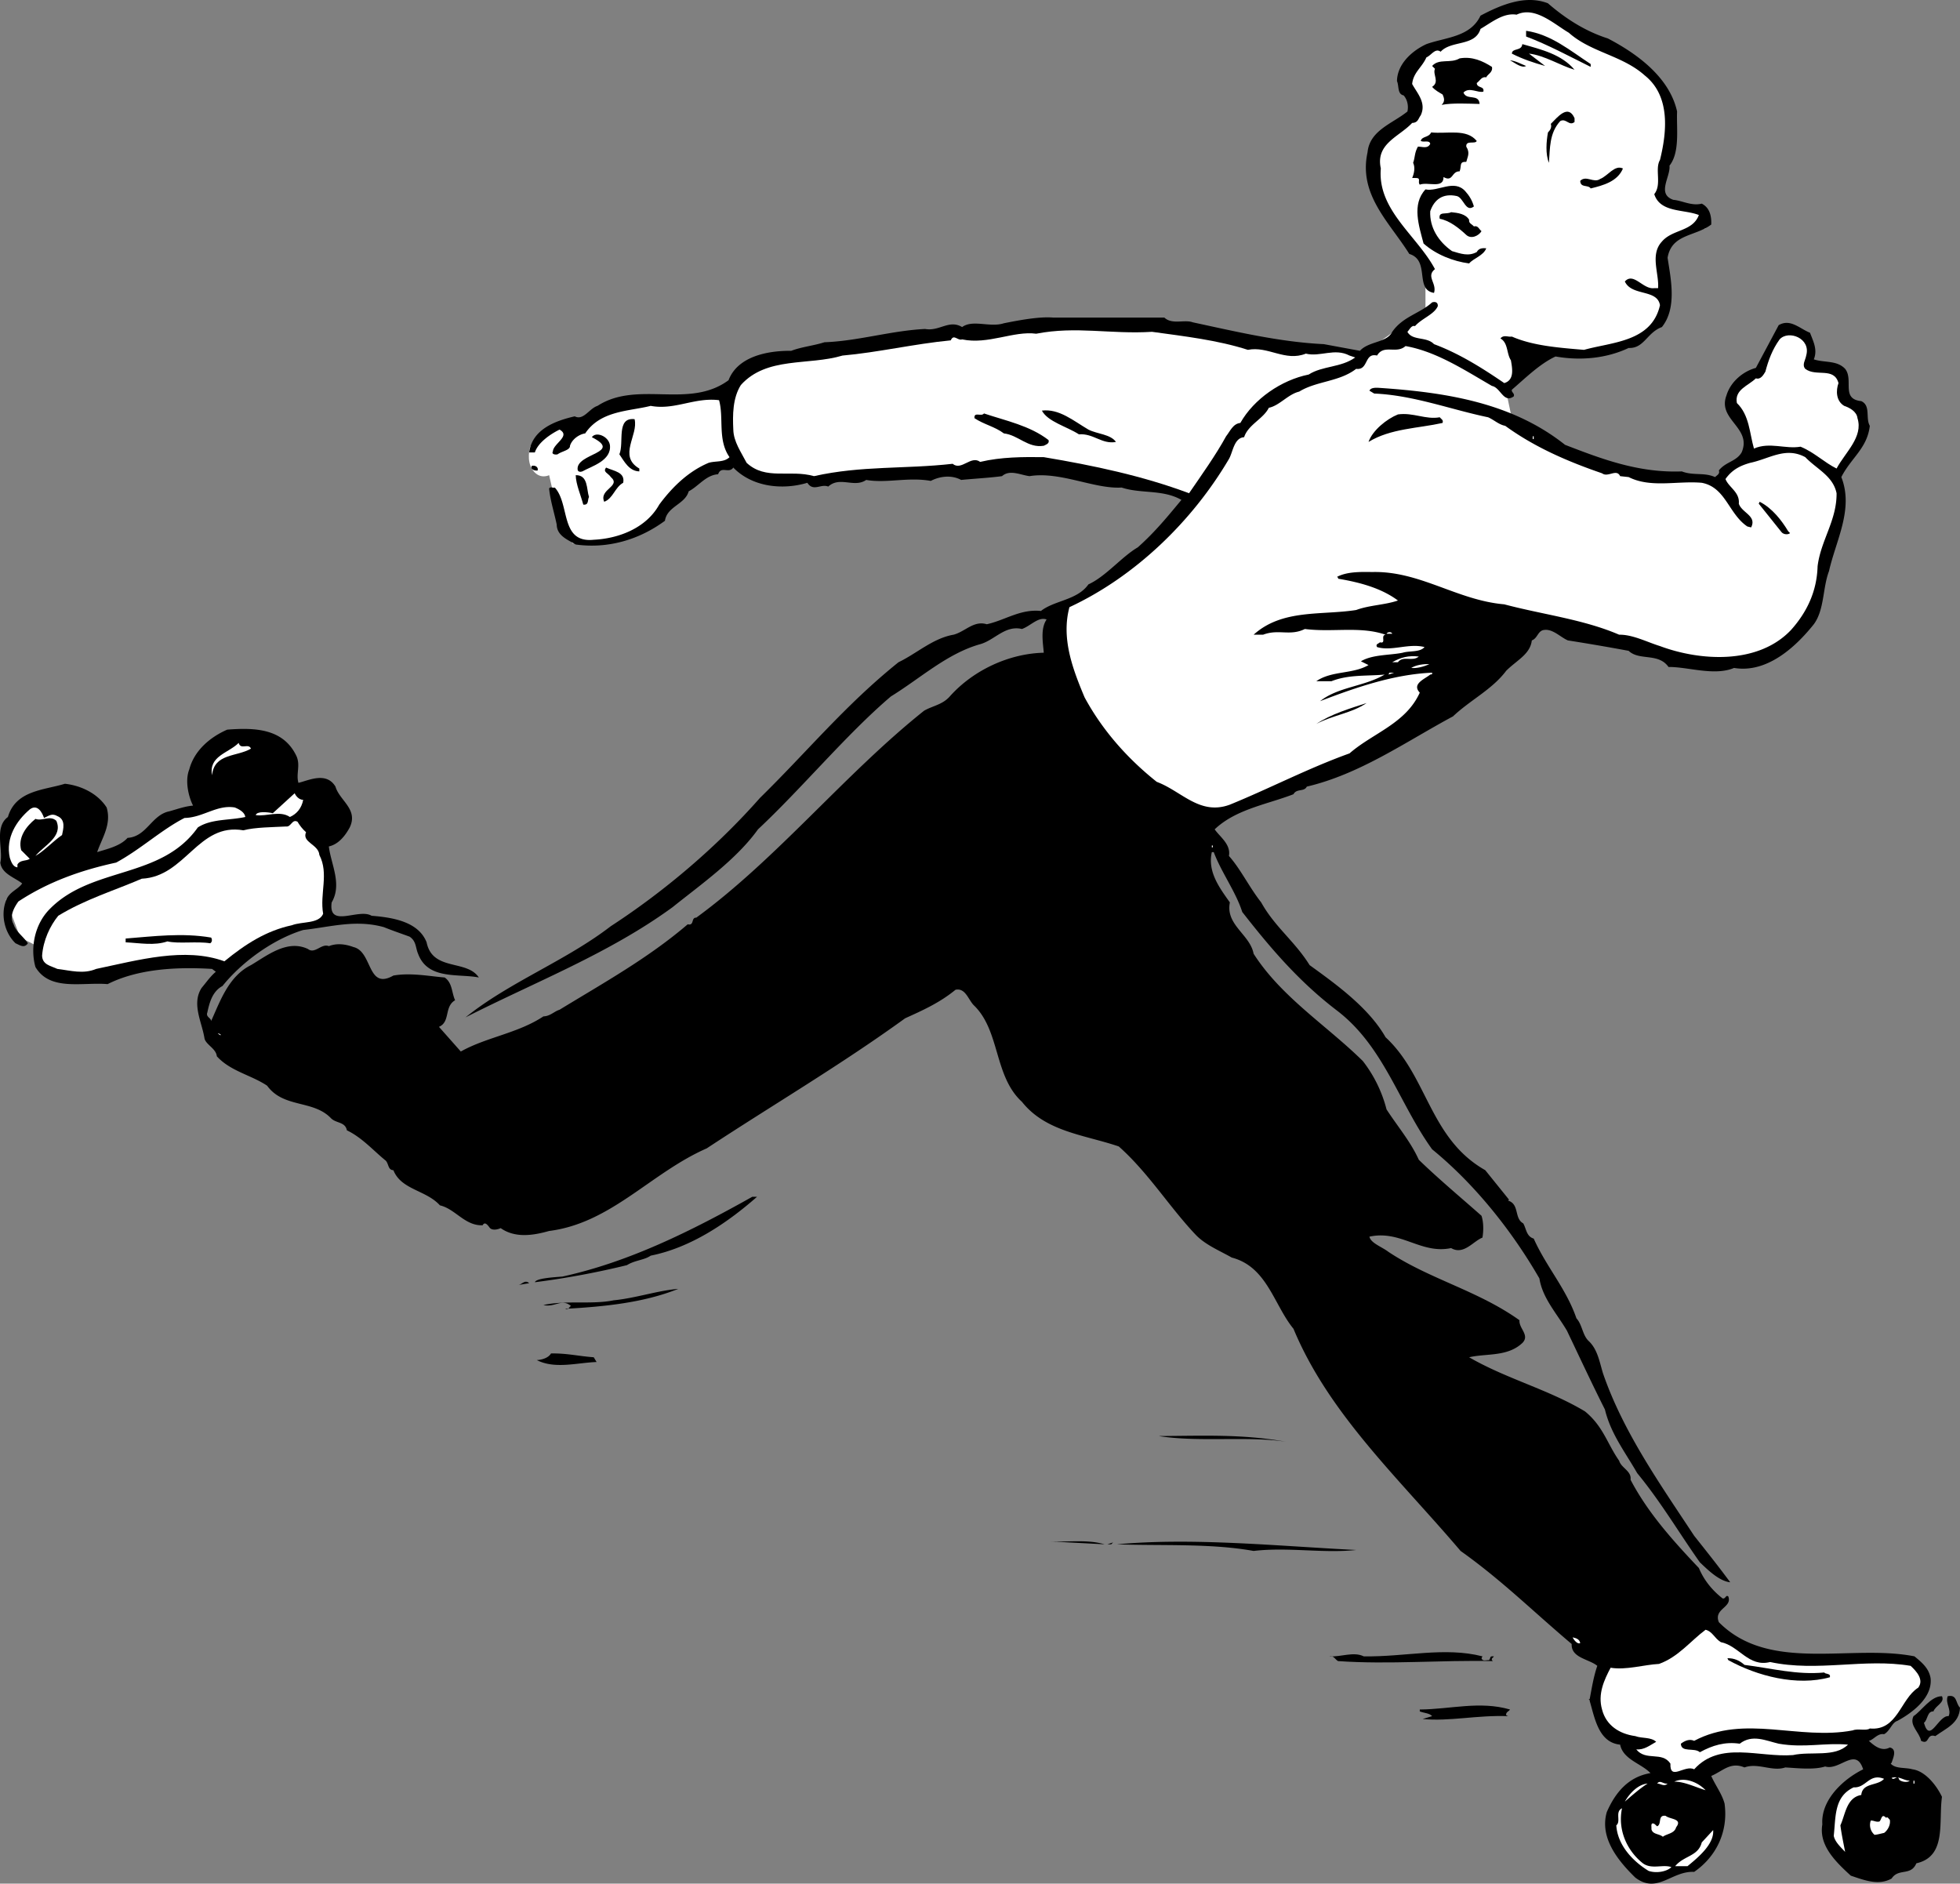 <svg xmlns="http://www.w3.org/2000/svg" width="206.433" height="198.385"><rect width="100%" height="100%" fill="#808080" stroke="none"/><path fill="#fff" d="m76.835 41.545-12.699 1-2.5 2-3.3.5-2.5 2s-.458 1.497.3 2.5c.742.997 1.7.5 1.7.5l1.3 5.7 1.2 1.5 5.5-.7 3.3-1.8 5.2-5.2 4.5-.5-2-7.5m98.3-32c-1.508-2.503-9-6.3-9-6.3s-3.758-3.453-6.5-2.5c-2.758 1.047-4.8 3-4.8 3l-5.5 1.5-1.7 3.5 1.5 2.5-4.3 4.5v4.5l5.3 8v4.3l-7 5-10.3 3.7-7.5 11.3-6 6.5-7.7 5 .5 14.7 14 7.8 13.2-4.8 16-8.7 6.3-7.3 17.7 4.3s7.292.747 9.5-3c2.292-3.753 4.5-11 4.5-11l.3-5.3-3.8-5.2-6 2.2-3 2.8-7.7-.5-7.8-2-6-3.5-.7-3.3 4-4s5.742.547 8.7-1c3.042-1.453 4-4.2 4-4.2s-1.208-5.253 0-6.3c1.292-.953 4.3-1.7 4.3-1.7l-1-2-3.5-.8.2-4.2.8-4.5s.492-.503-1-3m-149.5 73.7-4 1.5-4.5 1.5-3.5 3-6.5 1-4 2.5-2.5 2 1.5 4 3 1.5 26-11-5.5-6"/><path d="M169.335 4.045c3.223 1.676 6.524 4.176 7.301 7.7-.078 1.777.324 4.277-.8 5.703.124 1.172-1.376 2.972.398 3.597.926.075 1.926.676 3 .403.926.472 1.027 1.472 1 2.199-1.676 1.273-4.176.973-4.598 3.5.324 2.176 1.024 5.273-.601 7.3-1.575.575-1.875 2.274-3.5 2.2-2.274 1.074-4.977 1.375-7.7.898-1.675.778-3.175 2.278-4.601 3.5-.074.278.324.375.2.7-1.075.777-1.376-.922-2.298-1.098-2.976-1.727-5.875-3.625-9.101-4.2-.977.876-2.274-.226-3 1-1.375-.327-.875 1.575-2.2 1.4-1.777 1.374-4.175 1.273-6 2.398-1.175.277-2.074 1.476-3.199 1.703-.578 1.172-2.176 1.773-2.601 3.097-1.075.075-1.176 1.575-1.602 2.301-3.875 6.574-9.875 12.375-16.797 15.602-.875 3.273.324 6.472 1.598 9.5 1.824 3.375 4.426 6.375 7.601 8.898 2.625.977 4.524 3.574 7.7 2.399 4.226-1.723 8.226-3.825 12.601-5.399 2.422-2.125 5.922-3.125 7.399-6.398-.875-.926.523-1.426 1.101-1.903.125-.023.223-.023.2-.097v-.102c-4.075.176-8.075 1.574-11.801 3 1.925-1.523 4.625-1.523 6.8-2.8-1.875.175-3.777-.024-5.601.699h-1.598c1.625-1.125 3.824-.723 5.5-1.7l-.8-.398c1.222-.727 3.023-.625 4.398-.902.726-.223 1.824-.024 2.3-.598-1.675-.426-3.476.473-5 0-.175-.324.126-.324.301-.5.723.176.024-.727.598-.8-2.672-.927-5.574-.227-8.5-.602-1.574.777-2.773-.024-4.398.601h-1c3.023-2.726 7.125-2.023 10.8-2.601 1.426-.524 3.024-.524 4.399-1-1.774-1.325-4.074-1.922-6.3-2.297.026-.125-.075-.125-.099-.203 1.024-.524 2.325-.524 3.7-.5 5.023-.125 8.925 2.976 13.898 3.402 4.027 1.074 8.328 1.574 12.102 3.2 1.425-.024 2.925.773 4.3 1.198 4.223 1.575 10.325 1.977 13.801-1.699 1.723-1.926 2.723-4.125 2.797-6.699.328-2.727 2.027-4.824 2-7.7-.375-1.827-2.074-2.527-3.297-3.8-2.078-1.125-3.777.176-5.8.598-.977.277-1.876.675-2.602 1.703.324.875 1.527 1.375 1.402 2.597.324.977 1.922 1.278 1.297 2.5l-.398-.097c-1.977-1.328-2.274-4.125-4.801-4.602-2.574-.226-5.375.574-7.7-.601l-.898-.098c-.375-.824-1.277.176-1.902-.3-3.574-1.227-7.074-2.727-10.2-5-.675-.126-1.175-.626-1.8-.9-3.973-.827-7.875-2.327-12-2.5l-.5-.3c.125-.324.625-.324 1-.3 7.125.476 14.027 1.573 19.601 6 3.825 1.476 7.723 2.976 12.301 2.8 1.223.473 2.324.074 3.5.598.223-.223.524-.325.399-.7.726-.925 1.824-.925 2.398-1.898 1.125-2.625-2.574-3.426-1.598-6 .426-1.426 1.723-2.527 3.098-2.902l2.402-4.5c1.223-.723 2.223.375 3.301.8.324.875.824 1.778.399 2.801 1.125.375 2.425.074 3.3 1 .926 1.176-.476 3.176 1.7 3.399 1.023.476.425 1.777.898 2.601-.273 2.375-1.973 3.375-3 5.399 1.328 3.375-.574 6.675-1.297 9.902-.676 1.773-.476 4.074-1.601 5.598-1.977 2.476-4.977 5.175-8.399 4.601-2.078.875-4.875-.125-6.902-.101-1.074-1.524-3.074-.625-4.2-1.7a239.591 239.591 0 0 0-6.398-1.097c-.777-.328-1.578-1.227-2.5-1.102-.676.074-.676.875-1.3 1.102-.176 1.472-1.575 2.074-2.7 3.199-1.476 1.973-3.777 3.074-5.601 4.8-4.977 2.673-9.774 6.075-15.399 7.4-.277.573-1.078.175-1.402.8-2.774 1.074-6.074 1.574-8.3 3.7.526.773 1.726 1.573 1.5 2.8 1.226 1.375 2.124 3.273 3.401 4.898 1.426 2.575 3.524 4.075 5.098 6.602 2.727 1.973 6.227 4.473 8 7.598 4.426 4.078 4.625 10.675 10.5 14l2.5 3.101-.098.102c1.223.375.625 1.875 1.598 2.398.328.574.328 1.375 1.102 1.602 1.324 2.972 3.425 5.273 4.5 8.398.625.676.625 1.774 1.3 2.399.926.875 1.125 2.175 1.5 3.402 2.125 6.176 6.024 11.676 9.598 17.098 1.328 1.675 2.527 3.175 3.8 4.902-1.175-.125-2.374-1.324-3.198-2.102-2.274-3.222-4.075-6.324-6.602-9.398-1.273-2.227-2.773-4.125-3.398-6.7-1.375-2.726-2.676-5.527-4-8.3-1.075-1.824-2.575-3.426-2.899-5.5-2.777-4.824-6.676-9.824-11.3-13.602-3.477-4.824-5.075-10.824-10-14.597-3.977-3.028-6.977-6.528-10-10.403-.676-2.125-2.176-4.125-3-6.3h-.2c-.476 2.078.824 3.777 1.899 5.3-.477 2.375 2.125 3.375 2.5 5.403 2.925 4.574 7.726 7.574 11.5 11.297a13.906 13.906 0 0 1 2.5 5.101c1.226 1.875 2.523 3.375 3.398 5.301 2.027 1.973 4.426 3.973 6.602 5.898.226.676.226 1.575.101 2.301-.976.375-1.976 1.875-3.3 1.102-3.176.672-5.278-1.926-8.602-1.203.125.675 1.324 1.078 2 1.601 4.324 2.875 9.426 4.074 13.8 7.2-.074.874 1.126 1.574.301 2.402-1.574 1.472-3.777 1.074-5.601 1.5 3.926 2.273 8.324 3.375 12.2 5.699 1.925 1.574 2.327 3.375 3.6 5.2.227.773 1.325 1.073 1.2 2 1.824 3.476 4.426 6.374 7.2 9.3.526 1.273 1.425 2.375 2.5 3.2.327.073.327-.427.6-.2.426 1.176-1.574 1.273-1 2.7 5.325 5.374 13.926 2.273 20.602 3.6.824.673 1.524 1.274 1.7 2.298.222 2.078-1.977 3.675-3.5 4.5-.575.175-.778 1.078-1.403 1.402-.672-.125-1.074.574-1.598.7.524.476 1.325 1.175 2.2.698.824.176.324 1.176.199 1.602l-.098.098c.524.578 1.524.375 2.297.601 1.328.176 2.527 1.676 3.102 2.899-.375 2.675.523 6.277-2.7 7-.574 1.375-1.875.476-2.601 1.601-1.375.774-2.875.176-4.3-.3-1.673-1.524-3.376-3.223-3-5.399-.173-2.527 2.124-4.727 4.3-5.8-.774-2.427-2.473.175-4-.302-1.176.375-2.875.176-4.2.102-1.374.473-2.874-.527-4.3 0-1.473-.625-2.274.375-3.5.898.426.977 1.125 1.875 1.402 2.903.422 3.074-.976 5.672-3.203 7.199-2.375-.125-3.875 2.375-6.2.598-1.874-1.825-3.773-4.223-3-6.899.927-2.125 2.325-3.726 4.602-4.101-.976-1.024-2.875-1.422-3.199-3-2.277-.223-2.676-2.825-3.203-4.598.027-.125-.074-.125-.098-.2h.098c.227-1.226.426-2.425.8-3.5-.874-.726-2.773-.827-2.698-2.3-4.176-3.527-7.375-6.727-11.7-9.8-6.476-7.626-13.875-14.427-17.601-23.4-2.074-2.527-2.774-6.527-6.5-7.5-1.274-.726-2.774-1.327-3.8-2.402-2.774-2.925-4.974-6.523-8.099-9.3-3.574-1.223-7.675-1.524-10.199-4.7-2.976-2.722-2.277-7.523-5.101-10.199-.575-.625-.875-1.824-1.899-1.601-1.676 1.375-3.476 2.175-5.3 3-6.876 4.976-13.876 9.078-20.903 13.703-5.875 2.574-10.074 7.875-16.598 8.699-1.675.473-3.574.773-5.101-.3-.375.175-.973.273-1.2-.102-.175-.223-.476-.625-.699-.2-1.875.075-2.875-1.722-4.5-2.097-1.476-1.625-4.074-1.625-4.902-3.703-.574-.024-.473-.625-.797-1-1.277-1.024-2.476-2.422-4.101-3.2-.176-.925-1.176-.722-1.7-1.3-1.875-1.922-4.976-1.024-6.699-3.399-1.676-1.125-3.875-1.523-5.3-3.101-.075-.825-1.176-1.223-1.301-1.899-.274-1.726-1.375-3.625-.301-5.3.527-.626.926-1.223 1.5-1.7l-.399-.3c-3.675-.223-7.777-.024-11 1.601-2.675-.227-6.074.773-7.601-1.8-.574-2.024-.074-4.524 1.5-6.102C9.66 91.22 16.96 92.62 20.835 87.147c1.426-.926 3.325-.727 5-1.102-.074-.523-.675-.824-1.101-1-1.875-.324-3.375 1.075-5.3 1.102-2.474 1.273-4.575 3.273-7.2 4.7-3.574.773-7.074 1.976-10.3 4.1-.474.673-.974 1.575-.5 2.4.226.773 1.026 1.273 1.5 2-.376.573-.876.175-1.298 0-1.176-1.126-1.578-3.024-1-4.5.324-.927 1.223-1.126 1.7-1.802C1.557 92.42.16 92.022.034 90.846c.324-1.324-.676-3.726.8-4.8.825-2.825 3.825-2.825 6-3.5 1.625.175 3.426.976 4.399 2.5.527 1.777-.473 3.175-1 4.699 1.027-.325 2.426-.625 3.2-1.5 2.026-.125 2.526-2.422 4.401-2.797.825-.227 1.625-.528 2.5-.602-.476-.926-.875-2.625-.402-3.8.527-2.024 2.227-3.426 4-4.2 2.926-.226 5.926-.125 7.3 2.801.427.973-.073 1.875.2 2.8 1.027-.226 2.926-1.226 3.902.4.426 1.476 2.426 2.374 1.5 4.3-.476.875-1.175 1.773-2.199 2 .223 1.875 1.422 3.973.297 5.898-.375 2.778 2.828.575 4.203 1.403 2.125.172 4.922.574 5.797 2.797.625 3.078 4.227 1.777 5.5 3.703-2.172-.426-5.375.273-6.398-2.5-.274-.625-.176-1.328-.899-1.801-.875-.324-1.777-.625-2.703-1-2.973-.824-5.574-.027-8.5.3-3.172.973-6.473 3.376-8.5 5.9-1.074.573-1.375 1.773-1.598 2.8-.175.473.426.574.399.898.926-2.023 1.824-4.722 4.2-5.898 1.726-1.027 3.827-2.727 6-1.7.726.575 1.425-.624 2.202-.3.824-.324 1.723-.227 2.598.098 2.027.476 1.426 4.578 4.2 3 1.827-.325 3.827.078 5.401.203.825.574.723 1.574 1.098 2.398-1.172.676-.473 2.274-1.7 2.801l2.302 2.598c2.726-1.524 6.023-1.922 8.699-3.7.726-.023 1.125-.523 1.7-.699 4.624-2.824 9.327-5.426 13.5-9 .726.176.327-.726.901-.699 8.524-6.227 15.625-15.125 24-21.8.926-.524 1.926-.626 2.7-1.5 2.523-2.825 6.324-4.524 9.898-4.602-.074-1.024-.375-2.524.3-3.5-.874-.325-1.675.675-2.597 1-1.777-.422-2.875 1.175-4.402 1.601-3.473.977-6.274 3.574-9.399 5.5-4.675 3.977-9.375 9.676-14 14-2.277 3.176-5.976 5.774-9 8.2-6.675 4.874-14.476 7.874-21.8 11.601 4.625-3.727 10.523-5.926 15.3-9.602 5.723-3.722 11.223-8.425 15.7-13.5 5.023-4.925 9.023-9.824 14.601-14.3 1.922-.922 3.625-2.524 5.797-2.899 1.227-.324 2.125-1.523 3.5-1.101 1.926-.422 3.527-1.625 5.703-1.399 1.422-1.125 3.824-1.125 5-2.8 1.824-.825 3.524-2.926 5.2-3.899 1.824-1.625 3.124-3.227 4.597-5-1.973-1.125-4.273-.625-6.297-1.3-2.875.175-6.476-1.727-9.703-1.2-.973-.125-2.074-.727-2.898 0-1.274.176-3.075.273-4.301.398-.973-.523-2.176-.425-3.2.102-2.374-.426-4.675.273-6.8-.102-1.274.875-2.774-.425-4 .7-.774-.325-1.574.578-2.2-.399-2.574.774-5.773.477-7.8-1.601-.473.675-1.274-.223-1.598.703-1.277.074-2.078 1.273-3.101 1.797-.375 1.375-2.274 1.578-2.5 3.101-2.676 1.977-5.977 2.977-9.399 2.5-.875-.523-1.976-.926-2-2.101-.277-1.325-.676-2.524-.8-3.797.124-.227.425-.028.597-.102 1.625 1.774.527 5.875 4.102 5.5 2.625-.125 5.523-1.226 6.898-3.699 1.426-1.926 3.125-3.527 5.203-4.402.723-.223 1.625-.024 2.2-.598-1.278-1.824-.575-4.125-1.102-6-2.574-.324-4.676 1.074-7.2.598-2.273.578-5.273.476-6.898 2.902-.578.074-1.375.574-1.601 1.3.023.473-.875.575-1.301.9-.274.073-.676-.024-.5-.302.027-.824 1.926-1.625.7-2.3-.974.476-2.274 1.375-2.599 2.402h-.601c.324-2.426 2.726-3.324 4.8-3.8.926.476 1.524-.825 2.4-1.102 4.226-2.723 9.624.375 13.8-2.7.926-2.425 3.926-3.125 6.601-3.097 1.125-.426 2.325-.528 3.5-.903 3.524-.125 7.024-1.222 10.598-1.398 1.527.273 2.527-1.027 3.902-.2 1.125-.827 2.926.075 4.399-.402 1.625-.324 3.726-.722 5.2-.597h11.702c.824.773 2.125.172 3 .5 4.524.972 9.125 2.074 13.797 2.297l3.8.703c.927-1.028 2.825-.828 3.403-2 1.125-1.625 2.922-1.926 4.2-3.102.425-.125.624.074.597.399-.375.875-1.672 1.277-2.398 2.101-.375-.125-.575.375-.801.602.527.972 2.027.472 2.8 1.297 2.626.976 5.024 2.476 7.4 4.101 1.124-.324.827-1.625.702-2.398-.476-.727-.277-1.828-1.101-2.301.324-.426.824-.125 1.199-.2 2.226.973 4.926 1.173 7.601 1.4 2.926-.825 7.125-.825 8-4.7-.277-1.727-2.976-.926-3.699-2.5.922-1.027 1.922.875 3.098.7h.402c.125-1.524-.875-3.524.399-4.9 1.125-1.327 3.226-1.027 3.898-2.8-1.574-.625-4.074-.227-4.7-2.2.825-1.027.028-2.624.602-3.6.723-2.927 1.125-6.727-1.601-8.9-2.375-2.124-5.676-2.425-8-4.5-1.574-.925-3.574-2.827-5.5-1.902-1.375-.222-2.574.778-3.8 1.5-.575 1.875-3.075 1.176-4.2 2.403-.574-.426-.973.375-1.5.597-.473 1.075-1.375 1.575-1.5 2.801.527.977 1.527 1.977.902 3.301-.277.375-.277.773-.902.8-1.375 1.473-3.875 2.173-3.3 4.798-.376 4.375 3.827 7.078 5.702 10.601-.976.774.223 1.477-.101 2.5-2.075-.324-.375-3.426-2.602-4.101-2.074-3.325-5.375-6.223-4.398-10.7.226-2.324 2.625-3.023 4.199-4.3.125-.524.027-1.223-.399-1.7-.675-.125-.476-1.023-.699-1.5.024-1.824 1.625-3.222 3.098-3.898 2.027-.727 4.625-.727 5.7-3 2.124-1.125 4.726-2.227 7.1-1.3 1.926 1.675 4.024 2.976 6.301 3.698"/><path d="M167.535 6.745v.3c-2.274-1.125-4.477-2.324-6.801-3.199v-.601c2.625.375 4.625 2.078 6.8 3.5m-1.699.601c-1.476-.426-3.175-1.523-4.8-1.699l1.699 1.3c-1.176-.327-2.375-.726-3.5-1.3.027-.625 1.027-.227 1.101-1 2.024.574 4.125 1.074 5.5 2.7m-8.699-.302c.125.575-.476.778-.601 1.102-.477-.125-.676.375-1 .598.023.578.824.277.699.902-.574.176-1.473-.527-2.098.098.324.875 1.625.078 1.7 1.203-1.176-.028-2.876-.125-4 .097.324-.324.324-.625.097-1.097-.375-.227-.773-.426-1.097-.801.824-.527.023-1.324.3-1.902l-.3-.297c.722-.828 1.925-.227 2.898-.801 1.324-.227 2.426.273 3.402.898m3.598-.097c-.473.273-1.176-.328-1.7-.602.626.074 1.126.375 1.7.602m5.101 5.5v.398c-.574.477-.875-.426-1.5-.101-1.175 1.277-1.074 2.875-1.199 4.402-.375-.926-.277-2.227-.101-3.2.226-.226.425-.527.3-.902.723-.722 1.825-2.125 2.5-.597m-10.3 2.398c-.176.375-1.176-.125-1.102.602.426.672.125 1.074 0 1.597-.773-.023-.473.375-.7 1-.874-.023-.675 1.176-1.698.602.023 1.273-1.676.473-2.5.8-.274-.327.226-.726-.5-.702h-.301c.226-.524.324-1.125.101-1.598.223-.625.125-1.027.5-1.7.426-.027 1.024.274 1.301-.3-.078-.426-.676-.125-1-.3.125-.524.824-.325 1.098-.9 1.726.173 3.726-.425 4.8.9m15.399 2.898c-.574 1.375-2.074 1.777-3.398 2.101-.274-.426-1.075-.023-1.102-.8.625-.626 1.426.277 2.102-.2.824-.324 1.523-1.523 2.398-1.101m-16.598 2.402c.426.473.723.973.899 1.598-.875.675-1.074-.922-1.8-1.098-1.474-.324-2.376.375-2.798 1.598-.078 1.675.824 3.175 2.297 4.203.926.273 1.727.574 2.602.097.226-.425.625-.425 1-.398-.274.773-1.375 1.074-1.801 1.598-1.676-.223-3.473-.922-4.8-2.098-.474-1.824-1.274-4.125.202-5.7 1.324.274 3.024-1.124 4.2.2"/><path d="M154.734 23.147c-.074.375.324.473.5.7.426-.126.527.273.8.5-.273.476-1.074.874-1.6.398-.774-.723-1.774-1.524-2.798-1.7-.176-.824.723-.425 1.2-.699.722.074 1.523.176 1.898.801"/><path fill="#fff" d="M131.433 36.846c2.125-.426 3.926 1.274 6.102.399 1.523.375 3.023-.625 4.601.203l.598.199c-1.473 1.074-3.473.875-4.899 1.8-2.875.575-5.777 2.575-7.199 5.098-.777.075-1.078.875-1.5 1.403-1.078 1.972-2.578 4.074-3.902 6-4.875-1.828-10.074-2.926-15.3-3.801-2.173-.027-4.474-.027-6.7.5-.973-.727-1.973.973-2.899.2-5.074.573-9.574.175-14.601 1.3-2.574-.727-5.074.473-7.098-1.402-.578-1.125-1.375-2.223-1.402-3.5-.074-1.524-.074-3.325.8-4.7 2.727-3.023 7.126-2.023 10.7-3.097 3.726-.328 7.527-1.227 11.402-1.602.324-.726.723.074 1.2-.101 2.722.578 5.425-.922 7.8-.598 4.223-.824 7.824.074 12.2-.2 3.425.473 6.925.876 10.097 1.9m58.801.601c-.074.472-.473.972-.098 1.398 1.125.875 3.024-.226 3.5 1.5-.277.774-.277 1.875.598 2.399.527.175 1.324.578 1.402 1.3.625 1.977-1.277 3.575-2.203 5.301-1.273-.625-2.375-1.726-3.797-2.3-1.578.277-3.277-.524-4.902.199-.473-1.625-.473-3.524-1.8-4.797-.274-1.426 1.226-1.828 2-2.602.526.176.827-.426 1-.699.327-1.227.726-2.324 1.5-3.402.925-1.024 3.327-.125 2.8 1.703"/><path d="M114.636 45.245c.922.476 2.324.476 2.899 1.3-1.477.278-2.375-.925-3.899-.8-1.277-.825-3.277-1.325-3.902-2.5 1.824-.223 3.324 1.078 4.902 2m-4.203 1.101c.125.375-.273.477-.5.602-1.672.273-2.672-1.125-4.2-1.301-.972-.727-2.073-.926-3.097-1.602-.078-.722.723-.125 1-.5 2.324.778 4.824 1.278 6.797 2.801m41.203-2.398c.125.172.422.273.297.597-2.574.575-5.473.575-7.797 2 .422-1.222 1.922-2.425 3.098-2.898 1.625-.227 2.926.574 4.402.3m-84.801.2c.426 1.676-1.777 3.875.5 5.2v.3c-1.074-.027-1.574-1.027-2.101-1.8.527-1.227-.375-3.927 1.601-3.7m-2.601 2.699c.226 1.676-1.973 2.274-2.899 2.801-.175.074-.476.074-.5-.2-.175-1.726 4.825-1.726 1.5-3.402.426-.625 1.723-.125 1.899.801"/><path fill="#fff" d="M161.433 45.948h.102v.297h-.102v-.297"/><path d="M56.636 49.346v.2c-.277.074-.875-.126-.601-.5.324-.024.523.074.601.3m9 1.5c-.875.477-1.078 1.676-2 2-.578-1.324 1.824-1.625.7-2.601-.278-.422-.876-.524-.5-1 .824.375 2.023.476 1.8 1.601m-3.601 1.5c-.176.274.023.875-.602.801-.273-1.027-.773-2.125-.797-3.102 1.324-.023 1.125 1.477 1.399 2.301m126.3 3.602.2.199c-.176.176-.676.176-.899-.102l-2.402-3 .101-.199c1.325.676 2.325 1.977 3 3.102"/><path fill="#fff" d="M146.636 66.745h-.601c.125-.223.523-.223.601 0m2.797 2.402c-.672.574-1.672-.125-2.2.598h-.597c.922-.524 1.723-.723 2.797-.598m1.102.801c-.575.273-1.375.472-1.899.398.524-.324 1.324-.426 1.899-.398m-4.301 1.097.101-.199h.5zm0 0"/><path d="M138.636 76.245c1.524-1.024 3.524-1.625 5.297-2.2-1.574 1.075-3.574 1.278-5.297 2.2"/><path fill="#fff" d="M26.433 78.846c-1.473.875-3.875.477-4.098 2.801-.375-2.027 1.723-2.324 2.801-3.402.223.777 1.024-.024 1.297.601m5.5 5.399c-.172.875-.672 1.476-1.398 1.8-1.075-.722-2.477-.023-3.602-.199.125-.426 1.227-.324 1.8-.199l2.302-2.102c.125.278.425.676.898.7M4.636 86.147c.524-.227.824-.527 1.399-.2.925.376.625 1.376.5 2-.977.673-1.875 1.673-2.801 2.2.926-1.125 2.926-2.027 2.2-3.7-.673-.624-1.474.075-2.2-.202-.973.777-1.875 1.976-1.5 3.3l.902.903c-.375.273-.976.074-1.3.597v.301c-.477-.023-.676-.625-.801-1-.477-2.125.726-3.926 2.101-5.101.824-.625 1.324.375 1.5.902m27.598 1.5c-.473 1.074 1.324 1.273 1.402 2.398 1.024 1.977.024 4.075.399 6.2-.477 1.078-2.176.777-3.301 1.203-2.676.574-4.875 1.972-7.098 3.797-4.176-1.524-9.078-.125-13.5.8-1.375.575-2.676.176-4.101 0-.676-.324-1.575-.425-1.602-1.398.125-1.625.828-3.125 1.703-4.2 2.824-1.726 5.824-2.624 8.797-3.902 4.625-.222 5.926-5.925 10.703-5.097 1.223-.328 3.125-.328 4.5-.403.524.075.625-.824 1.2-.5.222.375.523.778.898 1.102m95.402 1.398h.098v.2h-.098v-.2"/><path d="M22.234 98.745c.125.175.125.476-.098.601-1.375-.226-3.375.074-4.5-.199-1.375.473-2.875.176-4.402.098v-.399c2.926-.226 5.926-.625 9-.101"/><path fill="#fff" d="M23.234 108.948v.097l-.3-.199c.124-.023.226.074.3.102"/><path d="M79.734 126.045c-3.274 2.875-7.074 5.375-11.2 6.2-.675.476-1.675.476-2.5 1a87.093 87.093 0 0 1-9.699 1.8c.125-.425 2.024-.523 2.899-.597 7.027-1.528 13.625-4.828 20-8.403h.5m-24 9.102-1.2.2c.426-.024.727-.626 1.2-.2m15.699.598c-3.672 1.476-7.875 1.875-11.898 2.101.324.176.425-.226.601-.3-.976-.825-1.676.175-2.902-.098 2.324-.528 5.125-.028 7.402-.5 2.324-.227 4.625-1.028 6.797-1.203m-8.898 7.203.3.5c-2.074.074-4.375.773-6.3-.203.523-.024 1.226-.223 1.5-.7 1.726-.023 2.824.278 4.5.403m72.898 8.898c-3.973-.625-9.172.074-13.398-.601 4.726-.024 8.824-.223 13.398.601m-19.098 10.801-5.699-.3c1.922.073 3.922-.227 5.7.3m26.499.598c-3.476.375-7.175-.325-10.8.101-4.575-.824-9.774-.523-14.399-.699 8.024-.727 16.824.176 25.2.598m-26.2-.598.598-.2-.2.2zm0 0"/><path fill="#fff" d="M181.234 172.948c1.926.375 2.926 2.672 5.2 2.097 5.026 1.075 9.925-.425 14.8.403.625.574 1.426 1.472.8 2.297-1.874 1.175-2.175 4.578-5.1 4.3-.376.278-1.274-.023-1.798.2-5.676 1.078-11.375-1.723-16.703 1.101-.473-.226-.973-.023-1.398.301.023.973 1.425.375 2 .898 1.324-.722 2.625-1.125 4.199-.898 1.324-1.027 2.726-.324 4.101 0 2.723.473 4.825-.125 7.301.098-1.375 1.375-3.875.675-5.8 1.101-3.575.274-7.676-1.523-10.403 1.5-.973-.523-2.574 1.274-2.5-.601-.875-1.325-2.574-.223-3.598-1.5.825.078 1.426-.422 2.098-.797-.574-.528-1.473-.328-2.2-.602-1.675-.226-3.073-1.125-3.5-2.8-.472-1.626.227-3.126.903-4.399 1.625.273 3.524-.324 5.098-.402 2.027-.723 3.324-2.422 4.902-3.598.723.176.922.875 1.598 1.3m-14.801.098c-.273.176-.672-.324-.797-.597.324.074.723.172.797.597"/><path d="m156.136 174.448-.101.199c.125.375.523.176.8.2.223-.325.024-.427.5-.4-.074.173-.277.173-.199.4l.098.1c-5.473-.124-10.875.376-16.3 0-.274-.124-.473-.624-.9-.5 1.227.075 2.524-.527 3.602 0 4.325.075 8.524-1.027 12.5 0m27.598.899c2.926.375 5.527 1.074 8.402.801.125.176.422.074.598.3v.2c-3.473.973-7.676-.125-10.7-1.8l-.1-.2c.726-.027 1.327.273 1.8.7m20.801 3.3c.324.676-.676.973-.899 1.598-.676-.024-.578.875-1 1.203.625 2.273 1.524-.828 2.598-.703.324-.723-.375-1.325-.098-2.098 1.024-.227.824.773 1.297 1.2-.074 1.675-1.473 2.175-2.598 3-.976-.325-.574.976-1.5.5-.175-.927-1.277-1.626-.8-2.602.824-.524 1.824-2.125 3-2.098m-45.5 1.398c-.074.176-.477.278-.399.602l.2.098c-3.278-.125-6.176.578-9 .3l1-.3c-.278-.325-.876-.325-1.301-.5v-.2c3.226-.023 6.324-.925 9.5 0"/><path fill="#fff" d="M201.136 187.545c-.176.176-.777.176-1.101-.097-.176-.625-.575.172-.801-.203.824-.223 1.226.277 1.902.3m-2.703-.199c-.672.774-2.273.375-2.398 1.7-1.575.277-1.676 2.074-2.2 3.199.125.976.325 1.875.5 2.8-.375-.425-1.074-1.023-1.199-1.699.223-2.023.024-4.125 2.098-5.101 1.324.078 1.625-1.524 3.2-.899m-18.798 1.199c-1.078-.324-2.277-.925-3.3-.898 1.124-.527 2.523.074 3.3.898m-4-.699c-.375.375-.777-.023-1.101 0 .324-.426.625.074 1.101 0m-2.101 0c-.774.477-1.676 1.274-2.399 1.899.524-.922 1.422-1.825 2.399-1.899m28-.301h.101v.301h-.101v-.3m-28.5 8.699c.925.675 2.125.078 3 .402-.477.473-1.575.676-2.399.398-1.676-1.023-3.277-2.722-3.402-4.8.527-.422-.176-1.422.601-1.797-.476 2.273.524 4.472 2.2 5.797m3.5-3.797c-.176.672-.977.672-1.399 1-.375-.328-1.078-.227-1.203-.801.027-.227-.074-.527.102-.602.226-.023.324.176.5.301.523-.226.023-1.226.898-1.101.426.375 1.828.277 1.102 1.203m22.5-.801c.125.574-.274 1.176-.602 1.398-.375.075-.672.176-1 .2a1.37 1.37 0 0 1-.398-1.5c.324-.024.523.175.898.101.227-.125.227-.926.703-.398.223-.125.223.074.399.199m-21.301 4.898h-1.3c.925-1.125 2.425-1.023 2.8-2.5l1.2-1.3c.124 1.476-1.575 2.875-2.7 3.8"/></svg>
